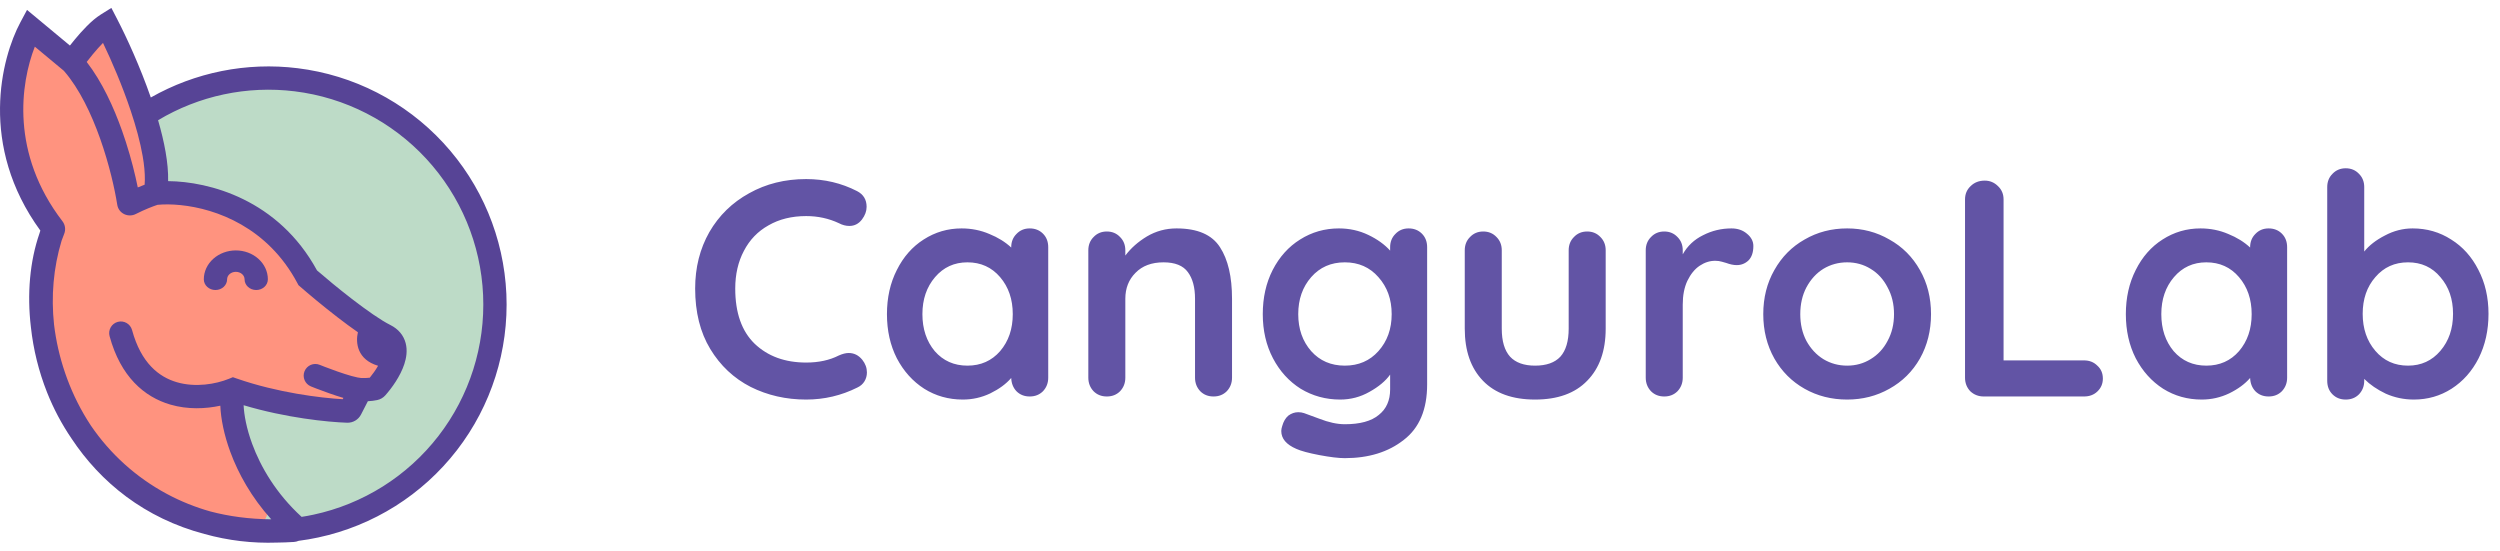 <svg xmlns="http://www.w3.org/2000/svg" width="227" height="50" viewBox="0 0 227 50" fill="none">
    <circle cx="24.374" cy="27.656" r="20.568" fill="#BDDBC7"/>
    <path d="M9.702 2.224C8.348 3.069 6.529 5.66 6.529 5.66L2.775 2.541C1.188 5.509 -0.797 13.016 4.521 20.316C4.732 20.606 4.784 20.983 4.661 21.32C1.312 30.504 6.692 46.523 22.323 48.087C24.093 48.265 24.93 46.021 23.923 44.554C21.351 40.808 20.764 36.944 21.175 35.379C24.343 36.478 27.667 37.003 29.886 37.214C31.025 37.322 32.082 36.687 32.605 35.669L32.755 35.379C32.923 35.385 33.083 35.385 33.232 35.38C33.822 35.36 34.352 35.044 34.703 34.569C35.685 33.242 36.599 31.27 34.975 30.458C33.029 29.485 29.476 26.563 27.943 25.224C24.263 18.287 17.174 17.222 14.09 17.557C14.894 13.623 11.499 5.696 9.702 2.224Z" fill="#FF937F"/>
    <path d="M27.943 25.224C24.263 18.287 17.174 17.222 14.09 17.557C13.889 17.617 13.486 17.757 12.981 17.968C12.347 18.233 11.602 17.857 11.464 17.184C10.807 13.964 9.225 8.684 6.529 5.66L2.775 2.541C1.188 5.509 -0.797 13.016 4.521 20.316C4.732 20.606 4.784 20.983 4.661 21.32C1.312 30.504 6.692 46.523 22.323 48.087C24.093 48.265 24.93 46.021 23.923 44.554C21.351 40.808 20.764 36.944 21.175 35.379C24.343 36.478 27.667 37.003 29.886 37.214C31.025 37.322 32.082 36.687 32.605 35.669L32.755 35.379C32.923 35.385 33.083 35.385 33.232 35.38C33.822 35.36 34.352 35.044 34.703 34.569C35.685 33.242 36.599 31.27 34.975 30.458C33.029 29.485 29.476 26.563 27.943 25.224Z" fill="#FF937F"/>
    <path fill-rule="evenodd" clip-rule="evenodd" d="M10.113 0.719L10.64 1.737C11.505 3.406 12.725 6.071 13.693 8.852C17.722 6.564 22.392 5.623 27.015 6.192C32.091 6.816 36.781 9.219 40.253 12.974C43.725 16.729 45.754 21.593 45.979 26.703C46.204 31.812 44.612 36.836 41.484 40.882C38.356 44.928 33.895 47.734 28.894 48.803C28.303 48.93 27.709 49.031 27.113 49.107C26.982 49.164 26.837 49.2 26.681 49.21C26.161 49.243 25.65 49.262 25.147 49.267C22.928 49.346 20.712 49.083 18.577 48.489C13.144 47.06 9.128 43.798 6.491 39.813C5.604 38.509 4.857 37.103 4.268 35.617C3.519 33.723 3.025 31.731 2.806 29.71C2.447 26.684 2.709 23.727 3.582 21.2C3.609 21.112 3.636 21.024 3.664 20.936C-1.962 13.212 0.129 5.245 1.843 2.042L2.454 0.899L6.349 4.136C6.484 3.965 6.633 3.778 6.793 3.585C7.415 2.834 8.303 1.85 9.141 1.327L10.113 0.719ZM4.907 29.468C4.633 26.91 4.848 24.312 5.593 21.855C5.666 21.646 5.744 21.44 5.826 21.239C5.989 20.841 5.914 20.404 5.671 20.089C0.946 13.935 1.86 7.577 3.162 4.237L5.791 6.422C5.808 6.441 5.825 6.461 5.843 6.481C7.2 8.053 8.286 10.309 9.096 12.596C9.92 14.923 10.425 17.185 10.644 18.581C10.773 19.407 11.656 19.774 12.322 19.436C13.184 18.998 13.961 18.709 14.304 18.598C14.88 18.543 15.599 18.541 16.41 18.625C19.643 18.956 24.315 20.641 27.009 25.719L27.1 25.891L27.247 26.02C28.028 26.702 29.316 27.781 30.659 28.816C31.261 29.28 31.889 29.747 32.496 30.168C32.276 31.128 32.434 32.65 34.33 33.213C34.11 33.598 33.84 33.975 33.575 34.295C33.374 34.319 33.109 34.333 32.793 34.322C32.652 34.316 32.36 34.263 31.93 34.144C31.523 34.031 31.067 33.882 30.631 33.729C30.197 33.577 29.795 33.426 29.501 33.313C29.354 33.256 29.235 33.209 29.153 33.176L29.104 33.157L29.059 33.139L29.036 33.13L29.03 33.127L29.029 33.127L29.029 33.127C28.488 32.907 27.871 33.167 27.651 33.708C27.431 34.249 27.691 34.866 28.232 35.086L28.242 35.09L28.27 35.101L28.372 35.142C28.46 35.177 28.586 35.226 28.74 35.286C29.048 35.405 29.472 35.564 29.932 35.725C30.33 35.865 30.764 36.008 31.179 36.129L31.118 36.248C29.117 36.135 25.2 35.656 21.522 34.38L21.146 34.249L20.777 34.399C19.608 34.874 17.763 35.203 16.06 34.706C14.444 34.235 12.81 32.98 11.991 29.969C11.837 29.405 11.256 29.073 10.693 29.226C10.129 29.379 9.797 29.961 9.95 30.524C10.949 34.196 13.096 36.044 15.467 36.736C17.054 37.2 18.671 37.126 20.005 36.837C20.053 38.035 20.348 39.496 20.908 41.021C21.627 42.98 22.818 45.144 24.628 47.153C22.63 47.136 20.794 46.885 19.113 46.443C17.752 46.062 16.427 45.531 15.165 44.855C12.372 43.36 10.005 41.218 8.246 38.633C8.129 38.456 8.015 38.277 7.904 38.097C6.236 35.392 5.253 32.378 4.907 29.468ZM27.386 46.932C27.742 46.876 28.098 46.811 28.452 46.735C32.964 45.771 36.989 43.239 39.811 39.588C42.633 35.938 44.069 31.405 43.866 26.796C43.663 22.186 41.832 17.798 38.7 14.41C35.568 11.022 31.336 8.854 26.756 8.291C22.438 7.76 18.074 8.688 14.354 10.915C14.639 11.898 14.877 12.876 15.038 13.81C15.194 14.715 15.285 15.611 15.266 16.447C18.966 16.48 25.26 18.094 28.783 24.552C29.545 25.213 30.726 26.198 31.95 27.14C33.273 28.16 34.576 29.076 35.448 29.512C36.175 29.876 36.651 30.451 36.836 31.164C37.007 31.827 36.897 32.495 36.715 33.053C36.353 34.163 35.574 35.237 34.983 35.902C34.797 36.11 34.546 36.264 34.254 36.325C34.014 36.376 33.727 36.414 33.402 36.431L32.781 37.639C32.544 38.1 32.059 38.401 31.519 38.383C29.77 38.327 25.959 37.943 22.12 36.794C22.161 37.675 22.378 38.89 22.893 40.292C23.672 42.414 25.087 44.83 27.386 46.932ZM13.133 16.77C13.179 16.198 13.148 15.521 13.045 14.758C13.019 14.567 12.989 14.371 12.954 14.17C12.733 12.889 12.344 11.475 11.868 10.053C11.113 7.795 10.155 5.567 9.352 3.895C9.045 4.207 8.725 4.568 8.422 4.934C8.216 5.182 8.029 5.42 7.872 5.624C9.267 7.425 10.322 9.723 11.089 11.889C11.21 12.23 11.324 12.569 11.432 12.904C11.916 14.41 12.272 15.846 12.51 17.019C12.737 16.923 12.947 16.84 13.133 16.77Z" fill="#574496"/>
    <path fill-rule="evenodd" clip-rule="evenodd" d="M19.369 23.497C19.916 23.008 20.652 22.738 21.414 22.738C22.175 22.738 22.912 23.008 23.459 23.497C24.008 23.987 24.322 24.657 24.322 25.362C24.322 25.899 23.849 26.334 23.265 26.334C22.68 26.334 22.207 25.899 22.207 25.362C22.207 25.191 22.131 25.021 21.986 24.891C21.839 24.76 21.634 24.682 21.414 24.682C21.194 24.682 20.989 24.76 20.842 24.891C20.697 25.021 20.621 25.191 20.621 25.362C20.621 25.899 20.147 26.334 19.563 26.334C18.979 26.334 18.506 25.899 18.506 25.362C18.506 24.657 18.82 23.987 19.369 23.497Z" fill="#574496"/>
    <path d="M77.82 17.352C78.399 17.651 78.688 18.127 78.688 18.78C78.688 19.172 78.548 19.555 78.268 19.928C77.969 20.32 77.587 20.516 77.12 20.516C76.803 20.516 76.485 20.432 76.168 20.264C75.253 19.835 74.264 19.62 73.2 19.62C71.893 19.62 70.755 19.9 69.784 20.46C68.813 21.001 68.067 21.776 67.544 22.784C67.021 23.773 66.76 24.912 66.76 26.2C66.76 28.403 67.348 30.073 68.524 31.212C69.719 32.351 71.277 32.92 73.2 32.92C74.339 32.92 75.328 32.705 76.168 32.276C76.504 32.127 76.803 32.052 77.064 32.052C77.549 32.052 77.96 32.257 78.296 32.668C78.576 33.023 78.716 33.405 78.716 33.816C78.716 34.115 78.641 34.385 78.492 34.628C78.343 34.871 78.128 35.057 77.848 35.188C76.392 35.916 74.843 36.28 73.2 36.28C71.371 36.28 69.691 35.897 68.16 35.132C66.629 34.348 65.407 33.2 64.492 31.688C63.577 30.176 63.12 28.347 63.12 26.2C63.12 24.296 63.549 22.588 64.408 21.076C65.285 19.564 66.489 18.388 68.02 17.548C69.551 16.689 71.277 16.26 73.2 16.26C74.861 16.26 76.401 16.624 77.82 17.352ZM93.499 20.74C93.984 20.74 94.385 20.899 94.703 21.216C95.02 21.533 95.179 21.944 95.179 22.448V34.292C95.179 34.777 95.02 35.188 94.703 35.524C94.385 35.841 93.984 36 93.499 36C93.013 36 92.612 35.841 92.295 35.524C91.996 35.207 91.837 34.805 91.819 34.32C91.352 34.861 90.717 35.328 89.915 35.72C89.131 36.093 88.3 36.28 87.423 36.28C86.135 36.28 84.968 35.953 83.923 35.3C82.877 34.628 82.047 33.704 81.431 32.528C80.833 31.352 80.535 30.017 80.535 28.524C80.535 27.031 80.833 25.696 81.431 24.52C82.028 23.325 82.84 22.401 83.867 21.748C84.912 21.076 86.06 20.74 87.311 20.74C88.207 20.74 89.047 20.908 89.831 21.244C90.615 21.561 91.277 21.972 91.819 22.476V22.448C91.819 21.963 91.977 21.561 92.295 21.244C92.612 20.908 93.013 20.74 93.499 20.74ZM87.843 33.2C89.056 33.2 90.045 32.761 90.811 31.884C91.576 30.988 91.959 29.868 91.959 28.524C91.959 27.18 91.576 26.06 90.811 25.164C90.045 24.268 89.056 23.82 87.843 23.82C86.648 23.82 85.668 24.268 84.903 25.164C84.137 26.06 83.755 27.18 83.755 28.524C83.755 29.868 84.128 30.988 84.875 31.884C85.64 32.761 86.629 33.2 87.843 33.2ZM106.828 20.74C108.732 20.74 110.048 21.309 110.776 22.448C111.504 23.568 111.868 25.127 111.868 27.124V34.292C111.868 34.777 111.709 35.188 111.392 35.524C111.075 35.841 110.673 36 110.188 36C109.703 36 109.301 35.841 108.984 35.524C108.667 35.188 108.508 34.777 108.508 34.292V27.124C108.508 26.097 108.293 25.295 107.864 24.716C107.435 24.119 106.697 23.82 105.652 23.82C104.569 23.82 103.72 24.137 103.104 24.772C102.488 25.388 102.18 26.172 102.18 27.124V34.292C102.18 34.777 102.021 35.188 101.704 35.524C101.387 35.841 100.985 36 100.5 36C100.015 36 99.613 35.841 99.296 35.524C98.979 35.188 98.82 34.777 98.82 34.292V22.728C98.82 22.243 98.979 21.841 99.296 21.524C99.613 21.188 100.015 21.02 100.5 21.02C100.985 21.02 101.387 21.188 101.704 21.524C102.021 21.841 102.18 22.243 102.18 22.728V23.204C102.684 22.532 103.337 21.953 104.14 21.468C104.961 20.983 105.857 20.74 106.828 20.74ZM127.904 20.74C128.389 20.74 128.79 20.899 129.108 21.216C129.425 21.533 129.584 21.944 129.584 22.448V34.908C129.584 37.185 128.874 38.865 127.456 39.948C126.056 41.049 124.273 41.6 122.108 41.6C121.548 41.6 120.773 41.507 119.784 41.32C118.813 41.133 118.122 40.947 117.712 40.76C116.797 40.368 116.34 39.827 116.34 39.136C116.34 39.005 116.368 38.856 116.424 38.688C116.536 38.277 116.722 37.96 116.984 37.736C117.264 37.531 117.562 37.428 117.88 37.428C118.066 37.428 118.244 37.456 118.412 37.512C118.486 37.531 118.944 37.699 119.784 38.016C120.642 38.352 121.417 38.52 122.108 38.52C123.489 38.52 124.516 38.24 125.188 37.68C125.878 37.139 126.224 36.364 126.224 35.356V34.012C125.813 34.591 125.188 35.113 124.348 35.58C123.526 36.047 122.64 36.28 121.688 36.28C120.381 36.28 119.186 35.953 118.104 35.3C117.04 34.628 116.2 33.704 115.584 32.528C114.968 31.352 114.66 30.017 114.66 28.524C114.66 27.031 114.958 25.696 115.556 24.52C116.172 23.325 117.002 22.401 118.048 21.748C119.112 21.076 120.288 20.74 121.576 20.74C122.528 20.74 123.414 20.936 124.236 21.328C125.057 21.72 125.72 22.196 126.224 22.756V22.448C126.224 21.963 126.382 21.561 126.7 21.244C127.017 20.908 127.418 20.74 127.904 20.74ZM122.108 33.2C123.358 33.2 124.376 32.761 125.16 31.884C125.962 30.988 126.364 29.868 126.364 28.524C126.364 27.18 125.962 26.06 125.16 25.164C124.376 24.268 123.358 23.82 122.108 23.82C120.857 23.82 119.84 24.268 119.056 25.164C118.272 26.06 117.88 27.18 117.88 28.524C117.88 29.868 118.272 30.988 119.056 31.884C119.84 32.761 120.857 33.2 122.108 33.2ZM144.116 21.02C144.601 21.02 145.002 21.188 145.32 21.524C145.637 21.841 145.796 22.243 145.796 22.728V29.84C145.796 31.856 145.236 33.433 144.116 34.572C143.014 35.711 141.437 36.28 139.384 36.28C137.33 36.28 135.753 35.711 134.652 34.572C133.55 33.433 133 31.856 133 29.84V22.728C133 22.243 133.158 21.841 133.476 21.524C133.793 21.188 134.194 21.02 134.68 21.02C135.165 21.02 135.566 21.188 135.884 21.524C136.201 21.841 136.36 22.243 136.36 22.728V29.84C136.36 30.979 136.612 31.828 137.116 32.388C137.62 32.929 138.376 33.2 139.384 33.2C140.41 33.2 141.176 32.929 141.68 32.388C142.184 31.828 142.436 30.979 142.436 29.84V22.728C142.436 22.243 142.594 21.841 142.912 21.524C143.229 21.188 143.63 21.02 144.116 21.02ZM157.217 20.74C157.777 20.74 158.244 20.899 158.617 21.216C159.009 21.533 159.205 21.907 159.205 22.336C159.205 22.915 159.056 23.353 158.757 23.652C158.459 23.932 158.104 24.072 157.693 24.072C157.413 24.072 157.096 24.007 156.741 23.876C156.685 23.857 156.555 23.82 156.349 23.764C156.163 23.708 155.957 23.68 155.733 23.68C155.248 23.68 154.781 23.829 154.333 24.128C153.885 24.427 153.512 24.884 153.213 25.5C152.933 26.097 152.793 26.816 152.793 27.656V34.292C152.793 34.777 152.635 35.188 152.317 35.524C152 35.841 151.599 36 151.113 36C150.628 36 150.227 35.841 149.909 35.524C149.592 35.188 149.433 34.777 149.433 34.292V22.728C149.433 22.243 149.592 21.841 149.909 21.524C150.227 21.188 150.628 21.02 151.113 21.02C151.599 21.02 152 21.188 152.317 21.524C152.635 21.841 152.793 22.243 152.793 22.728V23.092C153.223 22.327 153.839 21.748 154.641 21.356C155.444 20.945 156.303 20.74 157.217 20.74ZM175.337 28.524C175.337 30.017 175.001 31.361 174.329 32.556C173.657 33.732 172.733 34.647 171.557 35.3C170.4 35.953 169.121 36.28 167.721 36.28C166.302 36.28 165.014 35.953 163.857 35.3C162.7 34.647 161.785 33.732 161.113 32.556C160.441 31.361 160.105 30.017 160.105 28.524C160.105 27.031 160.441 25.696 161.113 24.52C161.785 23.325 162.7 22.401 163.857 21.748C165.014 21.076 166.302 20.74 167.721 20.74C169.121 20.74 170.4 21.076 171.557 21.748C172.733 22.401 173.657 23.325 174.329 24.52C175.001 25.696 175.337 27.031 175.337 28.524ZM171.977 28.524C171.977 27.609 171.781 26.797 171.389 26.088C171.016 25.36 170.502 24.8 169.849 24.408C169.214 24.016 168.505 23.82 167.721 23.82C166.937 23.82 166.218 24.016 165.565 24.408C164.93 24.8 164.417 25.36 164.025 26.088C163.652 26.797 163.465 27.609 163.465 28.524C163.465 29.439 163.652 30.251 164.025 30.96C164.417 31.669 164.93 32.22 165.565 32.612C166.218 33.004 166.937 33.2 167.721 33.2C168.505 33.2 169.214 33.004 169.849 32.612C170.502 32.22 171.016 31.669 171.389 30.96C171.781 30.251 171.977 29.439 171.977 28.524ZM189.232 32.724C189.718 32.724 190.119 32.883 190.436 33.2C190.772 33.499 190.94 33.891 190.94 34.376C190.94 34.843 190.772 35.235 190.436 35.552C190.119 35.851 189.718 36 189.232 36H180.132C179.647 36 179.236 35.841 178.9 35.524C178.583 35.188 178.424 34.777 178.424 34.292V18.108C178.424 17.623 178.592 17.221 178.928 16.904C179.264 16.568 179.694 16.4 180.216 16.4C180.683 16.4 181.084 16.568 181.42 16.904C181.756 17.221 181.924 17.623 181.924 18.108V32.724H189.232ZM205.991 20.74C206.476 20.74 206.878 20.899 207.195 21.216C207.512 21.533 207.671 21.944 207.671 22.448V34.292C207.671 34.777 207.512 35.188 207.195 35.524C206.878 35.841 206.476 36 205.991 36C205.506 36 205.104 35.841 204.787 35.524C204.488 35.207 204.33 34.805 204.311 34.32C203.844 34.861 203.21 35.328 202.407 35.72C201.623 36.093 200.792 36.28 199.915 36.28C198.627 36.28 197.46 35.953 196.415 35.3C195.37 34.628 194.539 33.704 193.923 32.528C193.326 31.352 193.027 30.017 193.027 28.524C193.027 27.031 193.326 25.696 193.923 24.52C194.52 23.325 195.332 22.401 196.359 21.748C197.404 21.076 198.552 20.74 199.803 20.74C200.699 20.74 201.539 20.908 202.323 21.244C203.107 21.561 203.77 21.972 204.311 22.476V22.448C204.311 21.963 204.47 21.561 204.787 21.244C205.104 20.908 205.506 20.74 205.991 20.74ZM200.335 33.2C201.548 33.2 202.538 32.761 203.303 31.884C204.068 30.988 204.451 29.868 204.451 28.524C204.451 27.18 204.068 26.06 203.303 25.164C202.538 24.268 201.548 23.82 200.335 23.82C199.14 23.82 198.16 24.268 197.395 25.164C196.63 26.06 196.247 27.18 196.247 28.524C196.247 29.868 196.62 30.988 197.367 31.884C198.132 32.761 199.122 33.2 200.335 33.2ZM219.068 20.74C220.356 20.74 221.523 21.076 222.568 21.748C223.614 22.401 224.435 23.316 225.032 24.492C225.648 25.668 225.956 27.003 225.956 28.496C225.956 29.989 225.658 31.333 225.06 32.528C224.463 33.704 223.642 34.628 222.596 35.3C221.57 35.953 220.431 36.28 219.18 36.28C218.284 36.28 217.435 36.103 216.632 35.748C215.848 35.375 215.195 34.927 214.672 34.404V34.572C214.672 35.057 214.514 35.468 214.196 35.804C213.879 36.121 213.478 36.28 212.992 36.28C212.507 36.28 212.106 36.121 211.788 35.804C211.471 35.487 211.312 35.076 211.312 34.572V16.988C211.312 16.503 211.471 16.101 211.788 15.784C212.106 15.448 212.507 15.28 212.992 15.28C213.478 15.28 213.879 15.448 214.196 15.784C214.514 16.101 214.672 16.503 214.672 16.988V22.84C215.12 22.28 215.746 21.795 216.548 21.384C217.351 20.955 218.191 20.74 219.068 20.74ZM218.648 33.2C219.843 33.2 220.823 32.752 221.588 31.856C222.354 30.96 222.736 29.84 222.736 28.496C222.736 27.152 222.354 26.041 221.588 25.164C220.842 24.268 219.862 23.82 218.648 23.82C217.435 23.82 216.446 24.268 215.68 25.164C214.915 26.041 214.532 27.152 214.532 28.496C214.532 29.84 214.915 30.96 215.68 31.856C216.446 32.752 217.435 33.2 218.648 33.2Z" fill="#6254A5"/>
</svg>